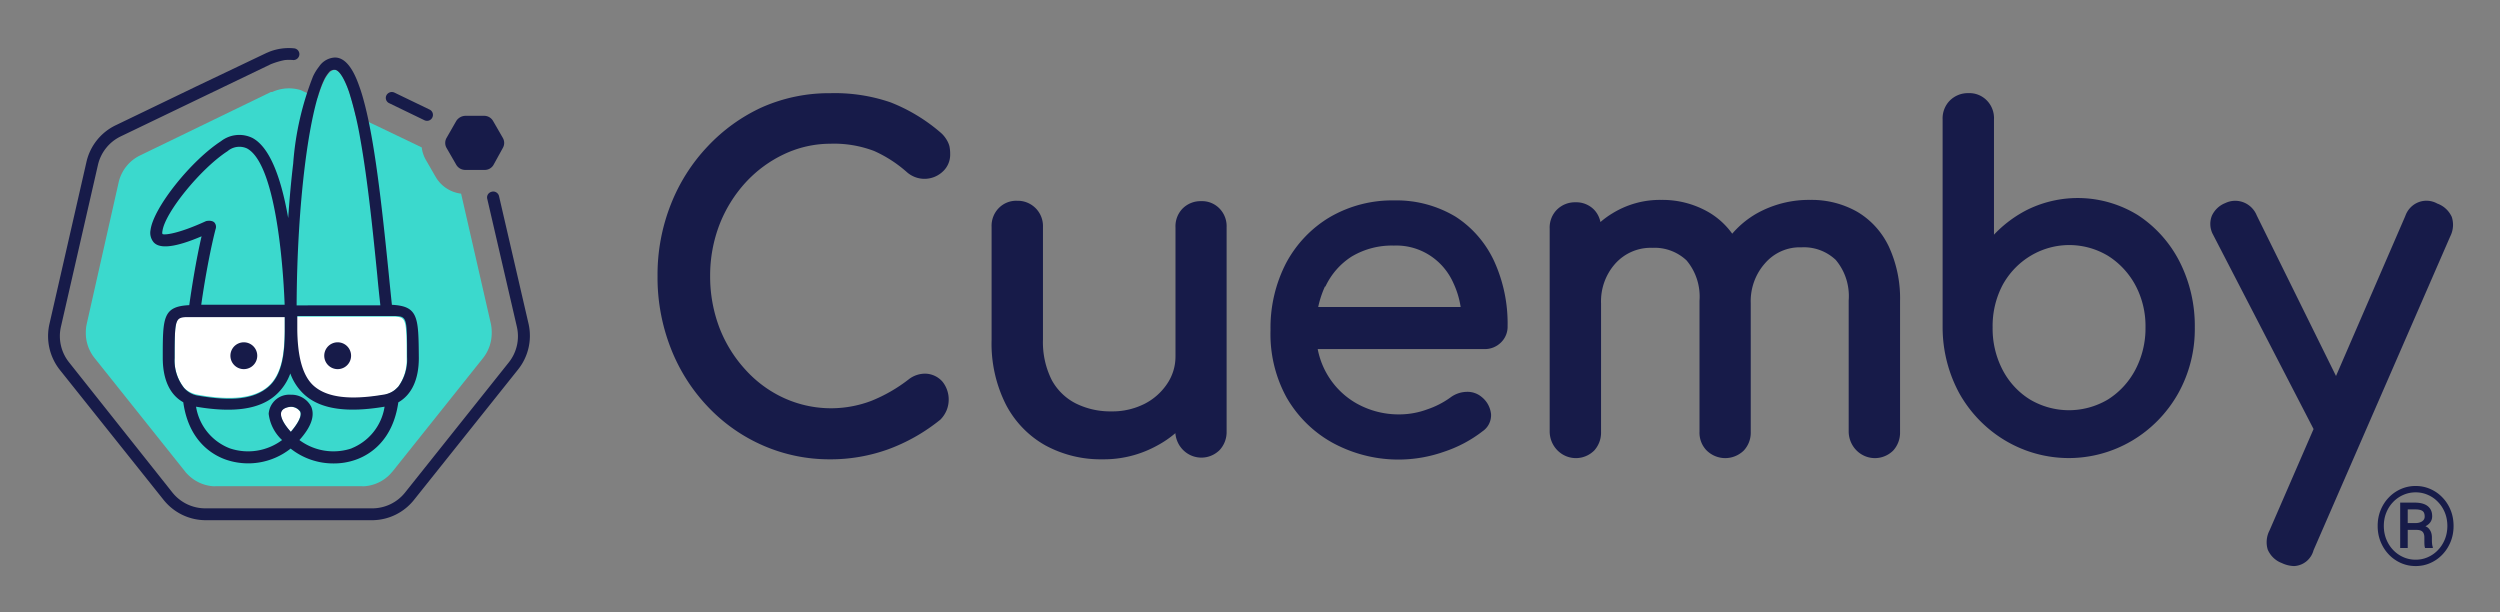 <svg xmlns="http://www.w3.org/2000/svg" role="img" viewBox="-14.39 -14.39 748.28 183.28"><rect x="-14.39" y="-14.39" width="748.28" height="183.28" fill="#808080" stroke="none"/><title>Cuemby Logo (Horizontal) - Positive.svg</title><path fill="#3BD9CD" d="M132.521 82.457l-8.896-38.886c-1.577-.19-3.088-.745-4.413-1.62-1.325-.875-2.428-2.047-3.221-3.423l-2.888-5.01c-.678-1.16-1.107-2.448-1.262-3.782l-13.277-6.37-22.937-10.783c-2.817-.861-5.852-.66-8.531.564h-.398l-38.937 18.879a11.916 11.916 0 0 0-4.27 3.309 11.908 11.908 0 0 0-2.369 4.853L11.594 82.457a11.246 11.246 0 0 0-.299 2.588c-.056 2.804.872 5.539 2.622 7.731l27.053 33.908c.238.322.505.622.797.896 1.965 2.027 4.59 3.286 7.402 3.55.398.033.797.033 1.195 0h43.385c.398.033.797.033 1.195 0 2.812-.264 5.437-1.523 7.403-3.55l.796-.896 27.054-33.908c1.669-2.119 2.58-4.735 2.589-7.432v-.199c.01-.903-.079-1.804-.266-2.687z"/><path fill="#171B49" d="M136.092 26.847l-2.888-5.01c-.268-.477-.658-.873-1.131-1.147a3.056 3.056 0 0 0-1.558-.412h-5.643c-.539.017-1.065.165-1.533.431-.469.266-.865.642-1.156 1.095l-2.888 5.043c-.277.467-.424 1-.424 1.543 0 .543.147 1.076.424 1.543l2.888 5.01c.277.466.671.852 1.142 1.119.472.268 1.005.408 1.547.407h5.776c.544.011 1.081-.125 1.554-.393.474-.269.865-.66 1.134-1.133l2.756-5.01c.277-.467.424-1.0.424-1.543 0-.543-.147-1.076-.424-1.543zm-21.076-6.074c.207-.418.239-.901.09-1.343-.15-.442-.468-.806-.887-1.013l-10.589-5.109c-.424-.187-.904-.205-1.342-.051-.438.154-.801.469-1.014.881-.106.208-.169.435-.184.668-.016.233.016.467.094.687.078.22.199.422.357.594.158.172.349.31.563.406l10.555 5.109c.209.101.436.16.668.173.232.013.465-.02.684-.097.219-.077.42-.197.593-.352s.313-.344.412-.553z"/><path fill="#fff" d="M65.756 101.367c4.315-3.683 4.979-10.252 5.079-16.821V80.332H41.192c-3.12.199-3.32.896-3.32 12.243-.216 3.275.789 6.514 2.822 9.091.787.802 1.754 1.405 2.821 1.758.473.172.962.295 1.461.365 9.992 1.792 16.796.963 20.78-2.422z"/><path fill="#3BD9CD" d="M98.519 67.729c-1.261-12.575-2.821-28.202-5.079-40.743-3.552-19.642-6.938-20.471-7.601-20.471-5.942 0-11.286 32.88-11.452 70.438h25.195c-.431-2.887-.763-5.972-1.062-9.224z"/><path fill="#fff" d="M75.428 108.833c-.311-.46-.732-.835-1.225-1.09-.493-.255-1.042-.382-1.597-.37 0 0-2.954 0-2.954 2.156 0 .764.398 2.456 2.954 5.342 2.29-2.588 3.353-4.844 2.821-6.038z"/><path fill="#3BD9CD" d="M59.496 30.031a5.447 5.447 0 0 0-3.026-.434 5.445 5.445 0 0 0-2.783 1.264c-8 5.176-18.755 18.381-19.485 23.922a1.658 1.658 0 0 0 0 .863c.398.365 4.448 0 13.045-3.849 0 0 1.726-.398 2.523.431.228.272.379.6.437.95.058.35.022.709-.105 1.04-1.792 6.968-3.319 16.424-4.282 22.595h24.929c-.166-5.64-1.792-41.739-11.253-46.782zm17.646 74.03c-2.065-1.782-3.631-4.068-4.548-6.636-.916 2.568-2.483 4.854-4.548 6.636-4.846 4.114-12.581 5.175-23.668 3.317.446 2.784 1.617 5.402 3.393 7.591 1.777 2.189 4.098 3.874 6.731 4.885 2.613.881 5.401 1.115 8.124.682 2.723-.434 5.301-1.522 7.51-3.171-2.195-2.052-3.594-4.814-3.95-7.797.059-.811.278-1.603.643-2.329.366-.727.872-1.374 1.489-1.904.617-.53 1.333-.934 2.106-1.186a6.182 6.182 0 0 1 2.401-.288c1.256-.036 2.497.284 3.578.924a6.636 6.636 0 0 1 2.53 2.693c1.129 2.687 0 6.005-3.552 9.954 2.211 1.646 4.788 2.733 7.511 3.166 2.723.433 5.51.201 8.124-.678a16.057 16.057 0 0 0 6.639-4.914c1.747-2.188 2.89-4.795 3.318-7.561-11.352 1.924-18.987.73-23.833-3.384z"/><path fill="#fff" d="M103.91 80.394H74.367v4.214c0 6.636.763 13.271 5.079 16.822 4.315 3.55 10.788 4.18 20.78 2.488.453-.059.899-.17 1.327-.332 1.051-.347 1.998-.952 2.756-1.758.021-.052.058-.096.105-.126.048-.03.104-.044.16-.04 1.934-2.549 2.909-5.697 2.755-8.892 0-11.513-.199-12.21-3.419-12.376z"/><path fill="#171B49" d="M86.644 96.096a4.018 4.018 0 0 0 2.24-.66 4.015 4.015 0 0 0 1.494-1.795 4.013 4.013 0 0 0 .242-2.322 4.014 4.014 0 0 0-1.091-2.064 4.017 4.017 0 0 0-2.056-1.108 4.018 4.018 0 0 0-2.325.223 4.017 4.017 0 0 0-1.808 1.478 4.013 4.013 0 0 0-.679 2.234c-0 1.059.418 2.075 1.165 2.827a4.017 4.017 0 0 0 2.819 1.188zm-28.086 0a4.018 4.018 0 0 0 2.24-.66 4.015 4.015 0 0 0 1.494-1.795 4.013 4.013 0 0 0 .242-2.322 4.013 4.013 0 0 0-1.091-2.064 4.017 4.017 0 0 0-2.056-1.108 4.018 4.018 0 0 0-2.325.223 4.016 4.016 0 0 0-1.808 1.478 4.013 4.013 0 0 0-.679 2.234c0 1.059.419 2.075 1.165 2.827.746.752 1.759 1.179 2.819 1.188z"/><path fill="#171B49" d="M102.909 76.845c-.299-2.853-.631-6.072-.963-9.489-2.158-21.433-4.249-39.815-7.436-51.527-.431-1.626-.896-3.152-1.394-4.479-1.892-5.441-4.282-8.527-7.27-8.527a6.044 6.044 0 0 0-2.676.785 6.041 6.041 0 0 0-2.038 1.902 15.09 15.09 0 0 0-1.826 2.953 88.784 88.784 0 0 0-5.942 26.112c-.598 4.977-1.095 10.451-1.494 16.291-2.324-13.271-5.909-21.4-10.689-23.955a8.932 8.932 0 0 0-4.852-.872 8.931 8.931 0 0 0-4.575 1.834c-8.996 5.839-20.215 19.907-21.078 26.543a4.41 4.41 0 0 0 .04 1.964c.161.643.465 1.242.889 1.752 1.859 2.09 6.639 1.493 14.34-1.792-1.693 7.266-3.021 15.859-3.685 20.604-7.934.398-7.934 3.716-7.934 15.793 0 6.437 2.124 11.048 6.141 13.271 1.627 11.613 8.697 15.76 12.78 17.187 3.246 1.111 6.718 1.39 10.1.81 3.381-.58 6.563-1.999 9.252-4.128 3.642 2.893 8.161 4.461 12.813 4.446 2.26.02 4.506-.35 6.639-1.095 4.083-1.427 11.12-5.574 12.78-17.187 4.016-2.289 6.141-6.901 6.141-13.271-.1-12.177-.1-15.528-8.066-15.926zM82.461 9.824a10.318 10.318 0 0 1 1.892-2.887 2.225 2.225 0 0 1 1.494-.431c.332 0 1.261.232 2.556 2.654a26.766 26.766 0 0 1 1.925 4.745 107.3 107.3 0 0 1 3.12 13.271c2.257 12.542 3.817 28.169 5.079 40.743.299 3.318.631 6.337.929 9.091H74.394c.133-30.392 3.618-57.532 8.066-67.187zM50.129 54.217c.127-.331.164-.691.105-1.04a1.991 1.991 0 0 0-.437-.95c-.797-.83-2.39-.465-2.523-.431-8.597 3.948-12.647 4.214-13.045 3.849a1.656 1.656 0 0 1 0-.863c.73-5.541 11.485-18.746 19.485-23.922a5.445 5.445 0 0 1 2.783-1.264 5.447 5.447 0 0 1 3.026.435c9.46 5.043 11.087 41.175 11.286 46.782H45.847c.863-6.171 2.49-15.627 4.282-22.595zm-9.427 47.512c-2.002-2.542-3.005-5.728-2.822-8.958 0-11.347.199-12.044 3.32-12.243h29.643v4.214c0 6.636-.763 13.271-5.079 16.822-4.315 3.55-10.788 4.214-20.78 2.489-.498-.071-.988-.193-1.46-.365-1.087-.411-2.056-1.084-2.821-1.958zm29.012 7.797c0-2.024 2.921-2.157 2.954-2.157.555-.011 1.104.116 1.597.371.493.255.914.63 1.225 1.089.531 1.195-.531 3.318-2.821 6.039-2.622-2.887-2.954-4.579-2.954-5.342zm21.145 10.285c-2.613.879-5.401 1.112-8.123.678-2.723-.433-5.3-1.519-7.511-3.166 3.485-3.882 4.68-7.2 3.552-9.954-.571-1.118-1.448-2.052-2.53-2.692-1.081-.641-2.322-.961-3.578-.924-.811-.063-1.627.034-2.401.287-.773.253-1.489.656-2.106 1.186-.617.531-1.123 1.178-1.489 1.904-.366.727-.585 1.518-.643 2.33.358 3.015 1.783 5.804 4.016 7.863-2.21 1.649-4.787 2.737-7.51 3.171-2.723.433-5.511.199-8.124-.683-2.633-1.01-4.954-2.695-6.731-4.884-1.777-2.19-2.947-4.807-3.393-7.591 11.087 1.891 18.821.83 23.668-3.318 2.065-1.781 3.631-4.068 4.548-6.635.916 2.568 2.483 4.854 4.548 6.635 4.846 4.115 12.581 5.176 23.668 3.318-.425 2.763-1.564 5.367-3.305 7.555a16.065 16.065 0 0 1-6.62 4.92h.066zm13.942-18.347c-.057-.004-.113.009-.16.039-.048.03-.085.074-.106.126-.757.807-1.704 1.411-2.755 1.759-.429.161-.874.272-1.328.332-9.958 1.692-16.796.896-20.78-2.489-3.983-3.384-4.979-10.252-5.079-16.821V80.196h29.543c3.319.166 3.319.863 3.319 12.243.195 3.236-.77 6.435-2.722 9.025h.067z"/><path fill="#171B49" d="M143.834 82.62l-8.863-38.321c-.112-.455-.398-.848-.797-1.095-.204-.131-.435-.217-.675-.251a1.696 1.696 0 0 0-.719.052c-.466.107-.871.393-1.129.796-.122.196-.202.415-.236.643-.035.228-.022.461.037.684l8.863 38.288c.429 1.856.431 3.784.006 5.641a12.587 12.587 0 0 1-2.462 5.076l-30.971 38.852c-1.187 1.502-2.7 2.712-4.426 3.54-1.726.828-3.618 1.252-5.532 1.238H47.138c-1.914.011-3.805-.413-5.53-1.241-1.725-.828-3.24-2.037-4.428-3.537L6.309 94.1a12.573 12.573 0 0 1-2.462-5.076 12.569 12.569 0 0 1 .006-5.641L14.94 34.909a12.604 12.604 0 0 1 2.453-5.024 12.614 12.614 0 0 1 4.385-3.47L66.624 4.849a22.713 22.713 0 0 1 4.216-1.261 13.283 13.283 0 0 1 2.589 0 1.793 1.793 0 0 0 1.256-.513 1.791 1.791 0 0 0 .537-1.245 1.758 1.758 0 0 0-.48-1.21A1.76 1.76 0 0 0 73.561.071a16.007 16.007 0 0 0-7.17.962l-1.029.431-20.879 9.954-24.232 11.679a16.134 16.134 0 0 0-5.641 4.487 16.123 16.123 0 0 0-3.122 6.495L.401 82.62a16.283 16.283 0 0 0 .006 7.205 16.287 16.287 0 0 0 3.114 6.498L34.558 135.208c1.515 1.909 3.443 3.451 5.639 4.508a16.145 16.145 0 0 0 7.041 1.597h49.792a16.093 16.093 0 0 0 6.951-1.63c2.166-1.056 4.067-2.586 5.563-4.475l31.037-38.885c1.539-1.892 2.632-4.107 3.195-6.479.563-2.373.583-4.842.058-7.223zm201.32-36.799c-1.01-.032-2.017.14-2.961.507-.945.366-1.809.92-2.543 1.628-.739.737-1.317 1.625-1.697 2.606-.379.981-.551 2.033-.505 3.086v38.501c.036 2.998-.85 5.932-2.532 8.39-1.733 2.562-4.084 4.626-6.825 5.992-3.063 1.514-6.432 2.271-9.834 2.21-3.611.064-7.189-.717-10.458-2.285-3.09-1.514-5.651-3.958-7.339-7.003-1.902-3.769-2.824-7.973-2.678-12.21V53.537a7.63 7.63 0 0 0-.521-3.046c-.379-.967-.951-1.843-1.681-2.572-.726-.725-1.587-1.294-2.533-1.674-.945-.38-1.955-.562-2.971-.536-1.02-.048-2.038.122-2.99.498-.951.376-1.816.951-2.537 1.688-.722.737-1.285 1.619-1.654 2.59s-.535 2.011-.488 3.051v33.707c-.214 6.787 1.277 13.517 4.33 19.55 2.703 5.151 6.823 9.381 11.852 12.173 5.212 2.797 11.028 4.214 16.916 4.119 5.719.091 11.366-1.314 16.402-4.082 1.962-1.042 3.807-2.298 5.504-3.745.122 1.508.662 2.95 1.556 4.157.895 1.207 2.107 2.13 3.496 2.66 1.389.53 2.897.646 4.348.334s2.785-1.038 3.847-2.095c.694-.75 1.236-1.632 1.595-2.596.359-.964.527-1.991.496-3.022V53.649c.047-1.041-.119-2.08-.488-3.051-.368-.971-.932-1.854-1.653-2.59-.722-.737-1.586-1.312-2.538-1.688-.952-.376-1.97-.546-2.99-.498h.074zm76.071 4.607c-5.562-3.309-11.912-4.981-18.347-4.831-6.718-.115-13.344 1.604-19.191 4.981-5.511 3.263-10.041 8.004-13.1 13.708-3.212 6.202-4.828 13.135-4.697 20.149-.218 7.037 1.443 14.003 4.807 20.149 3.302 5.741 8.088 10.444 13.834 13.595 5.084 2.754 10.67 4.408 16.409 4.859 5.739.451 11.508-.31 16.946-2.237 4.152-1.371 8.047-3.447 11.522-6.142.801-.55 1.451-1.299 1.888-2.178.436-.878.645-1.856.607-2.841-.094-.997-.382-1.965-.849-2.846-.466-.881-1.101-1.658-1.867-2.285-1.296-1.122-2.962-1.698-4.66-1.61-1.749.052-3.441.654-4.843 1.723-2.084 1.494-4.371 2.667-6.789 3.483-2.633.987-5.414 1.507-8.219 1.535-4.562.085-9.066-1.052-13.063-3.296-3.71-2.107-6.791-5.2-8.917-8.951-1.285-2.265-2.19-4.734-2.679-7.303h49.831c.917.03 1.83-.126 2.687-.461.857-.334 1.64-.84 2.303-1.487.661-.631 1.182-1.398 1.53-2.251.348-.852.514-1.77.488-2.693.121-6.708-1.26-13.356-4.036-19.438-2.54-5.482-6.564-10.108-11.595-13.333zm-38.896 20.936c1.735-3.704 4.473-6.823 7.889-8.989 3.83-2.262 8.201-3.39 12.623-3.258 3.726-.15 7.41.84 10.581 2.842 3.171 2.002 5.683 4.925 7.216 8.394 1.059 2.264 1.789 4.674 2.165 7.154h-42.639c.445-2.118 1.122-4.178 2.018-6.142h.147zm159.112-22.398c-4.27-2.388-9.076-3.601-13.944-3.521-5.526-.087-10.982 1.266-15.852 3.933-2.855 1.592-5.413 3.684-7.559 6.18-1.951-2.712-4.455-4.961-7.339-6.592-4.27-2.388-9.075-3.601-13.943-3.521-5.099-.077-10.118 1.298-14.494 3.97-1.298.774-2.526 1.663-3.67 2.659-.281-1.413-.957-2.714-1.945-3.745-.732-.725-1.6-1.291-2.552-1.664-.953-.373-1.969-.546-2.988-.508-1.013-.025-2.02.154-2.964.527-.945.373-1.808.932-2.541 1.645-.739.737-1.317 1.625-1.696 2.606-.379.981-.552 2.033-.505 3.086v60.861c.032 1.555.507 3.068 1.368 4.353.86 1.284 2.068 2.286 3.477 2.882 1.408.595 2.956.76 4.455.472 1.498-.287 2.882-1.013 3.983-2.089.694-.75 1.236-1.632 1.595-2.596.359-.965.528-1.992.497-3.022V76.382c-.156-4.409 1.4-8.703 4.329-11.947 1.402-1.534 3.111-2.742 5.01-3.543 1.899-.801 3.945-1.177 5.999-1.101 1.864-.099 3.729.181 5.487.824 1.757.643 3.372 1.636 4.75 2.921 1.402 1.66 2.467 3.587 3.134 5.67.668 2.083.925 4.28.756 6.465v39.213c-.036 1.041.141 2.078.52 3.046.379.967.952 1.843 1.682 2.572 1.49 1.429 3.458 2.225 5.504 2.225 2.045 0 4.013-.796 5.504-2.225.705-.743 1.258-1.624 1.623-2.589.366-.965.537-1.995.505-3.029V76.382c-.164-4.397 1.364-8.685 4.257-11.947 1.359-1.577 3.046-2.826 4.938-3.655 1.891-.829 3.939-1.218 5.996-1.139 1.865-.103 3.731.175 5.49.818 1.758.643 3.372 1.639 4.748 2.927 1.401 1.66 2.467 3.587 3.134 5.67.668 2.083.924 4.28.756 6.465v39.363c.032 1.555.507 3.068 1.367 4.353.861 1.284 2.069 2.286 3.477 2.882 1.409.595 2.957.76 4.455.472 1.499-.287 2.883-1.013 3.984-2.089.694-.75 1.236-1.632 1.595-2.596.359-.965.528-1.992.496-3.022V75.82c.148-5.674-1.008-11.305-3.376-16.442-2.073-4.364-5.384-7.992-9.503-10.412zm84.071 1.039c-4.94-3.046-10.544-4.792-16.309-5.08-5.764-.288-11.509.892-16.716 3.432-3.749 1.888-7.15 4.422-10.054 7.49V21.355c.052-1.044-.11-2.087-.476-3.063-.367-.976-.929-1.863-1.652-2.603-.722-.741-1.588-1.319-2.542-1.698-.955-.379-1.976-.549-2.999-.501-1.012-.025-2.02.154-2.964.527-.944.373-1.808.932-2.54 1.645-.739.737-1.317 1.625-1.697 2.607-.379.981-.551 2.033-.505 3.086v62.284c.008 6.936 1.751 13.756 5.064 19.813 3.315 5.856 8.081 10.719 13.82 14.099 5.739 3.381 12.248 5.161 18.874 5.161 6.626 0 13.136-1.78 18.875-5.161 5.739-3.38 10.505-8.243 13.82-14.099 3.389-6.037 5.125-12.893 5.027-19.85.085-6.864-1.491-13.644-4.587-19.738-2.892-5.647-7.18-10.424-12.439-13.857zm-8.954 55.168c-3.548 2.108-7.581 3.219-11.687 3.219-4.106 0-8.138-1.111-11.687-3.219-3.461-2.153-6.288-5.22-8.182-8.877-2.024-3.909-3.047-8.276-2.973-12.696-.08-4.409.943-8.766 2.973-12.659 1.482-2.717 3.481-5.104 5.881-7.021 2.399-1.917 5.149-3.325 8.089-4.142 2.94-.817 6.011-1.025 9.031-.613 3.02.412 5.929 1.436 8.555 3.012 3.423 2.152 6.242 5.171 8.183 8.764 2.069 3.88 3.119 8.242 3.046 12.659.051 4.427-.997 8.795-3.046 12.696-1.916 3.641-4.738 6.703-8.183 8.877zm102.886-54.664c-.427-.922-1.03-1.748-1.774-2.43-.743-.682-1.612-1.205-2.556-1.54-.856-.48-1.803-.765-2.777-.833-.974-.068-1.951.081-2.863.438-.912.357-1.736.912-2.416 1.627-.68.715-1.199 1.573-1.521 2.514l-20.732 47.864L661.1 50.135c-.358-.895-.89-1.706-1.566-2.383-.675-.678-1.478-1.208-2.36-1.558-.883-.35-1.826-.514-2.772-.48-.946.034-1.876.264-2.732.676-1.753.681-3.185 2.021-4 3.745-.375.926-.537 1.927-.473 2.927.064 1.0.351 1.972.84 2.84l30.053 58.126-13.174 30.337c-.457.871-.741 1.826-.836 2.809-.094.983.003 1.976.286 2.921.398.931.977 1.77 1.703 2.465.725.696 1.581 1.233 2.517 1.58 1.148.557 2.398.863 3.669.899 1.342-.056 2.631-.548 3.68-1.403 1.05-.856 1.804-2.03 2.155-3.353l40.913-93.932c.455-.894.728-1.872.804-2.876.075-1.004-.048-2.013-.363-2.967zM263.037 97.471c-1.997-.135-3.972.493-5.541 1.76-3.371 2.61-7.074 4.739-11.008 6.33-8.485 3.248-17.88 2.966-26.163-.787-4.376-1.991-8.309-4.871-11.559-8.464-3.362-3.651-6.015-7.922-7.815-12.584-1.871-4.945-2.817-10.204-2.789-15.505-.025-5.252.921-10.462 2.789-15.356 1.809-4.669 4.46-8.95 7.815-12.621 3.278-3.57 7.204-6.457 11.559-8.502 4.314-2.035 9.008-3.095 13.76-3.109 4.488-.16 8.963.578 13.173 2.172 3.576 1.601 6.891 3.748 9.834 6.367 1.511 1.312 3.442 2.011 5.425 1.962 1.983-.048 3.879-.84 5.327-2.224.702-.653 1.258-1.453 1.632-2.344.373-.892.555-1.855.533-2.824.008-.792-.066-1.583-.22-2.36-.207-.776-.542-1.511-.991-2.172-.462-.733-1.031-1.39-1.688-1.948-4.461-3.842-9.521-6.893-14.971-9.026-5.815-1.982-11.926-2.907-18.054-2.734-7.027-.056-13.988 1.385-20.438 4.232-6.108 2.802-11.628 6.782-16.256 11.723-4.74 5.008-8.479 10.911-11.008 17.378-2.674 6.797-4.02 14.062-3.963 21.386-.064 7.398 1.282 14.737 3.963 21.61 2.519 6.484 6.259 12.401 11.008 17.416 4.745 5.041 10.445 9.045 16.753 11.768 6.308 2.724 13.092 4.11 19.941 4.074 5.911.02 11.781-.993 17.357-2.996 5.665-2.077 10.958-5.088 15.668-8.914.779-.796 1.402-1.736 1.835-2.771.575-1.419.759-2.971.533-4.49-.226-1.518-.855-2.944-1.818-4.124-1.2-1.339-2.851-2.168-4.623-2.322zm446.02 46.744h-3.49l-.032-2.049h3.25c.448-.011.864-.091 1.248-.24.395-.149.71-.363.945-.64.245-.289.368-.641.368-1.057 0-.534-.091-.955-.272-1.265-.181-.309-.486-.533-.913-.672-.416-.139-.987-.208-1.713-.208h-2.177v11.543h-2.257V136.05h4.434c1.057 0 1.97.15 2.738.449.769.298 1.361.752 1.777 1.36.416.598.625 1.356.625 2.274 0 .576-.134 1.094-.401 1.553-.267.459-.656.854-1.168 1.185-.513.33-1.137.597-1.874.8-.032 0-.069.037-.112.112-.032.064-.064.096-.096.096-.181.107-.299.187-.352.24-.043.043-.091.07-.144.08-.043.011-.171.016-.384.016zm-.16 0l.32-1.44c1.654 0 2.78.352 3.378 1.056.608.694.912 1.574.912 2.642v.864c0 .395.022.774.065 1.137.042.352.112.651.208.897v.256h-2.322c-.107-.278-.171-.673-.192-1.185-.011-.512-.016-.886-.016-1.121v-.832c0-.779-.181-1.35-.544-1.713-.352-.374-.956-.561-1.809-.561zm-9.782-1.184c0 1.419.245 2.743.736 3.97.491 1.228 1.174 2.3 2.049 3.218.876.918 1.889 1.633 3.042 2.145 1.153.513 2.386.769 3.698.769 1.313 0 2.541-.256 3.683-.769 1.152-.512 2.161-1.227 3.026-2.145.875-.918 1.558-1.99 2.049-3.218.491-1.227.736-2.551.736-3.97 0-1.431-.245-2.754-.736-3.971s-1.174-2.279-2.049-3.186c-.865-.918-1.874-1.627-3.026-2.129-1.142-.512-2.37-.769-3.683-.769-1.312 0-2.545.257-3.698.769-1.153.502-2.166 1.211-3.042 2.129-.875.907-1.558 1.969-2.049 3.186-.491 1.217-.736 2.54-.736 3.971zm-1.842 0c0-1.697.294-3.272.881-4.723.587-1.452 1.404-2.717 2.449-3.795 1.046-1.088 2.253-1.931 3.619-2.529 1.377-.609 2.849-.913 4.418-.913s3.037.304 4.403.913c1.377.598 2.583 1.441 3.618 2.529 1.046 1.078 1.863 2.343 2.45 3.795.587 1.451.88 3.026.88 4.723s-.293 3.271-.88 4.723c-.587 1.451-1.404 2.727-2.45 3.826-1.035 1.089-2.241 1.937-3.618 2.546-1.366.608-2.834.912-4.403.912-1.569 0-3.041-.304-4.418-.912-1.366-.609-2.573-1.457-3.619-2.546-1.045-1.099-1.862-2.375-2.449-3.826-.587-1.452-.881-3.026-.881-4.723z"/></svg>